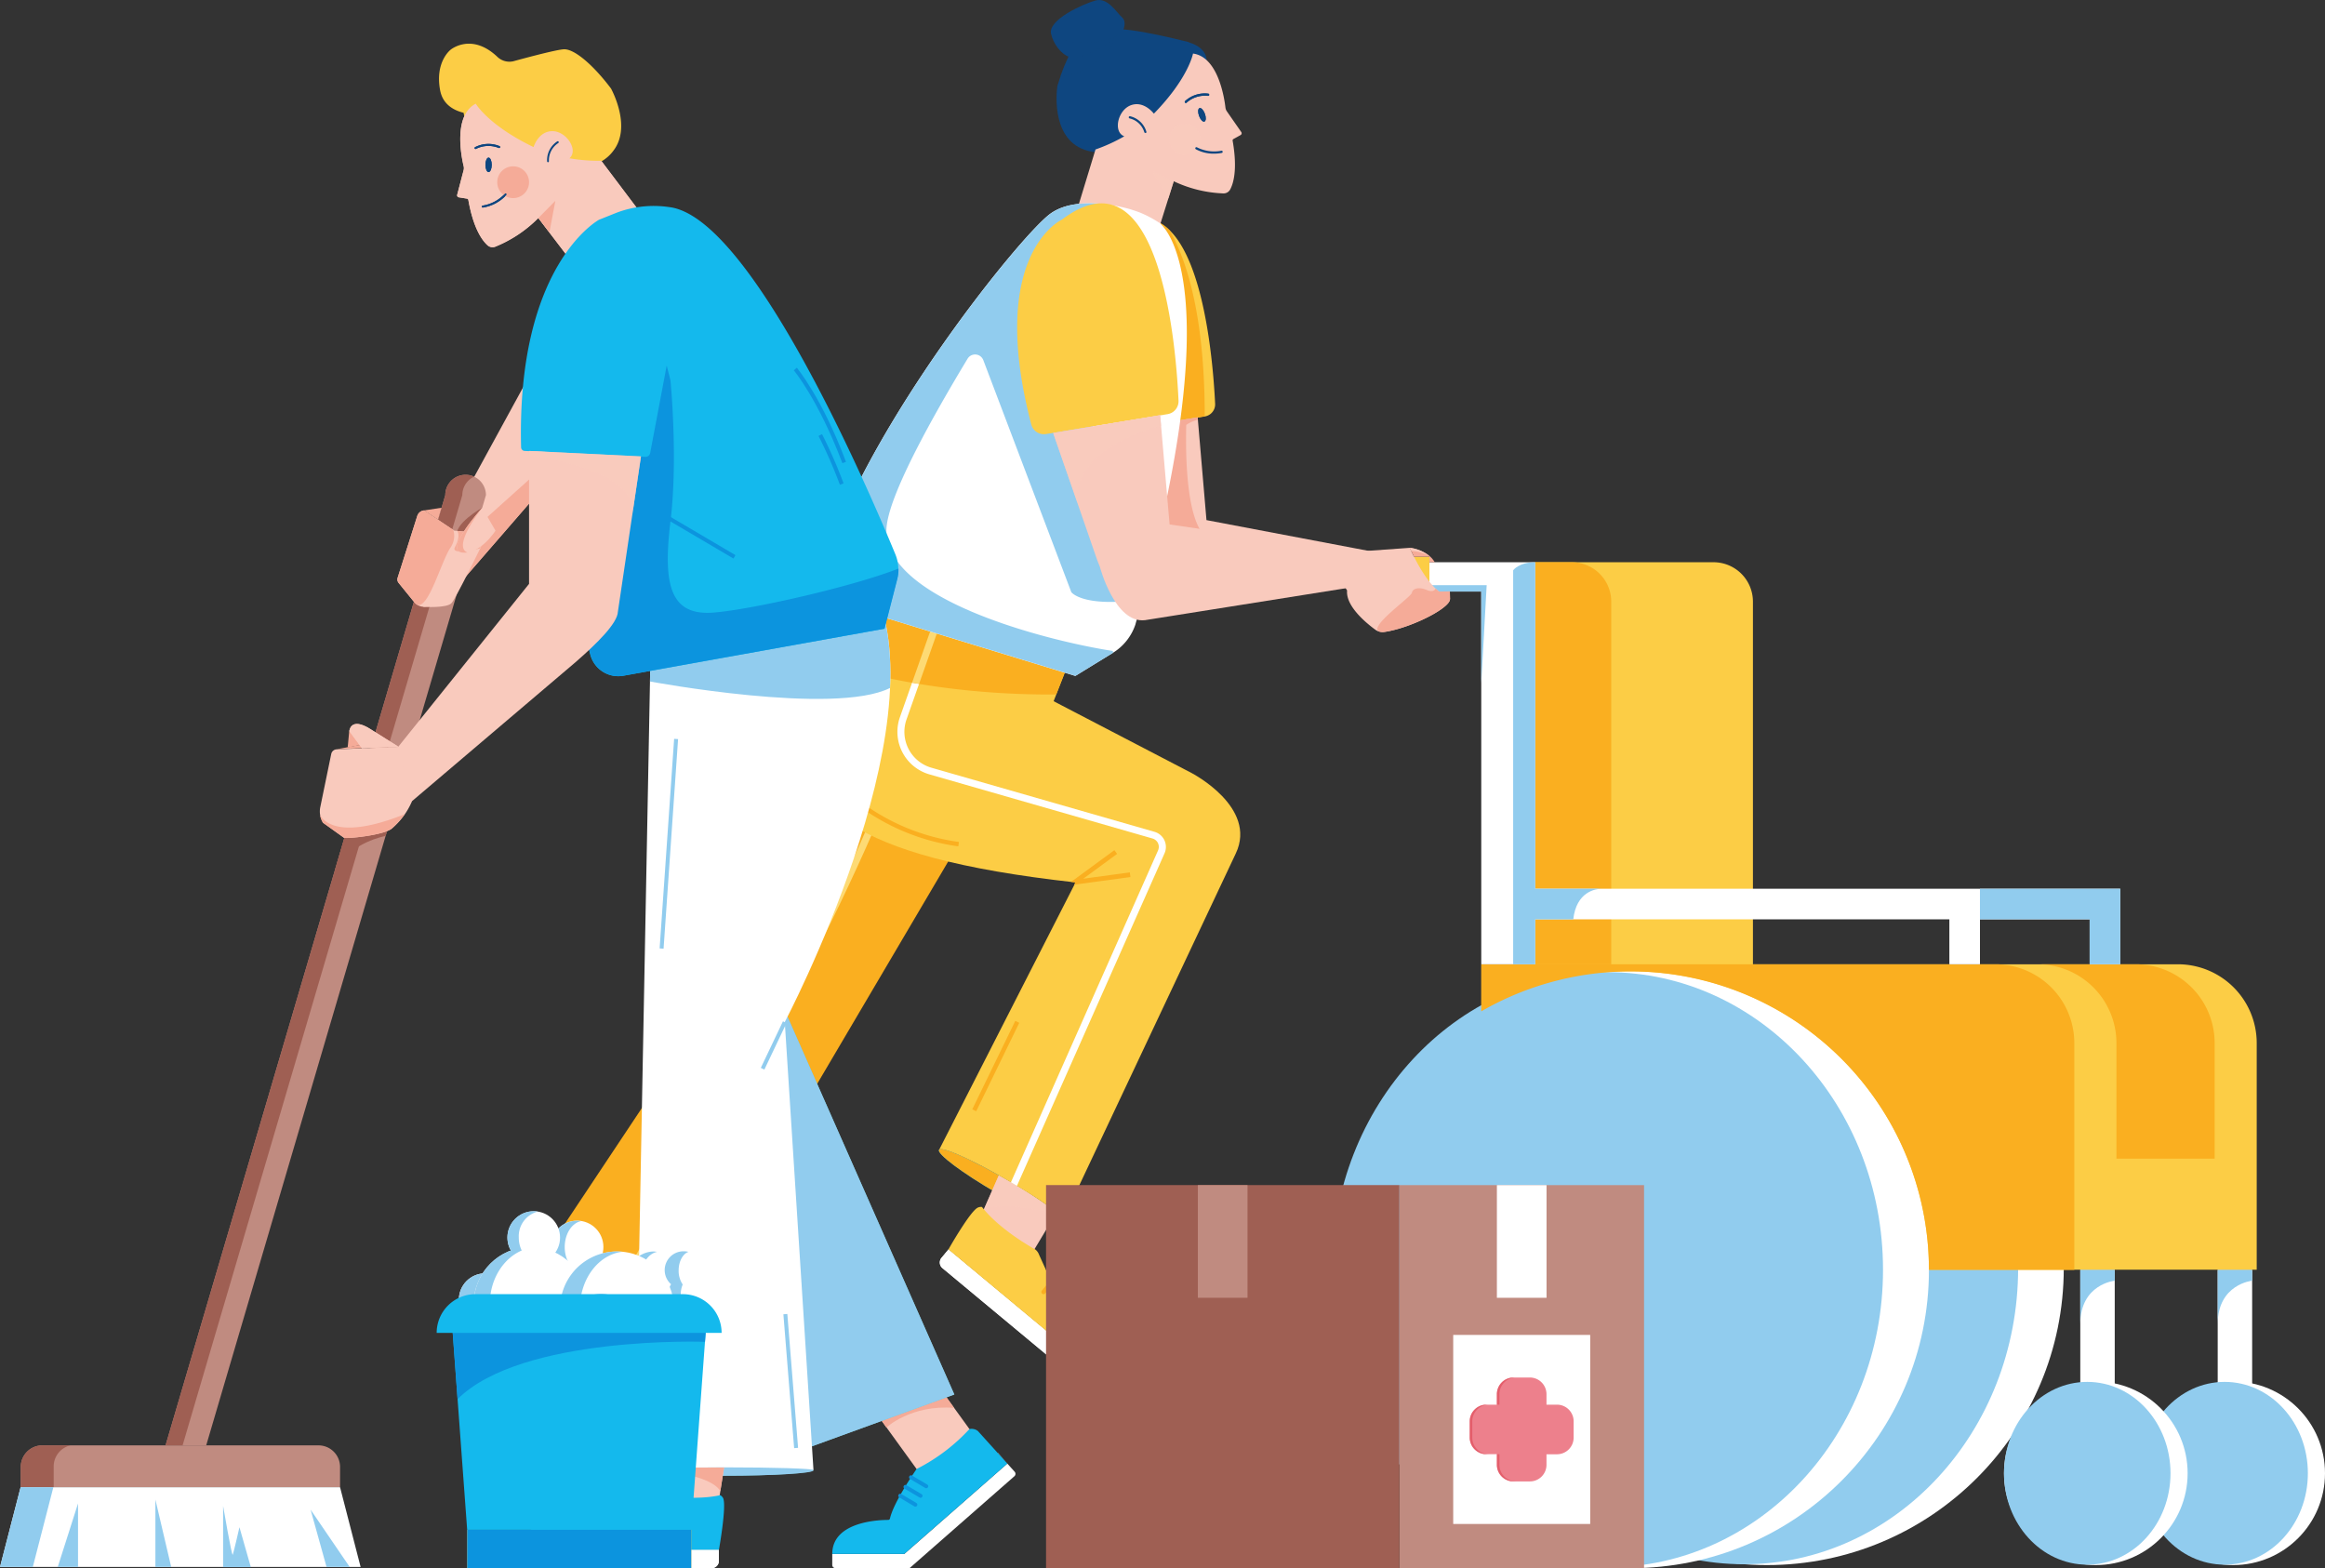 <svg xmlns="http://www.w3.org/2000/svg" viewBox="0 0 494.05 333.22">
  <rect x="0" y="0" width="494.05" height="333.22" fill="#333333" stroke="none"/>
  <defs>
    <style>
      .cls-1 {
        isolation: isolate;
      }

      .cls-15, .cls-2 {
        fill: #f9cabd;
      }

      .cls-3 {
        fill: #f5ab98;
      }

      .cls-4 {
        fill: #c08b80;
      }

      .cls-5 {
        fill: #fff;
      }

      .cls-6 {
        fill: #9f5f53;
      }

      .cls-7 {
        fill: #91ccee;
      }

      .cls-10, .cls-8 {
        fill: #fccd45;
      }

      .cls-9 {
        fill: #faaf20;
      }

      .cls-10, .cls-12, .cls-15, .cls-18 {
        mix-blend-mode: multiply;
      }

      .cls-10, .cls-12 {
        opacity: 0.5;
      }

      .cls-11, .cls-12 {
        fill: #0e4680;
      }

      .cls-13 {
        fill: #14b9ed;
      }

      .cls-14 {
        fill: none;
      }

      .cls-15, .cls-18 {
        opacity: 0.75;
      }

      .cls-16 {
        fill: #fdda74;
      }

      .cls-17 {
        fill: #ed808c;
      }

      .cls-19 {
        fill: #e15360;
      }

      .cls-20 {
        fill: #0c94de;
      }

      .cls-21 {
        fill: #74c5c9;
      }
    </style>
  </defs>
  <g class="cls-1">
    <g id="Calque_2" data-name="Calque 2">
      <g>
        <polygon class="cls-2" points="94.74 107.89 97.75 106.84 123.17 60.31 140.25 74.92 97.75 123.92 94.74 107.89"/>
        <path class="cls-3" d="M96.62,117.94l1.13,6,28.83-33.24c.62-1.52,1-2.4,1-2.4l-30.3,27.2S97,116.45,96.62,117.94Z"/>
        <g>
          <path class="cls-4" d="M43.82,307.13H35.18L94.62,105.21a4.31,4.31,0,0,1,4.32-4.32h0a4.32,4.32,0,0,1,4.32,4.32Z"/>
          <path class="cls-4" d="M67.67,307.13H9a4.59,4.59,0,0,0-4.59,4.59V316H72.26v-4.3A4.58,4.58,0,0,0,67.67,307.13Z"/>
          <polygon class="cls-5" points="72.26 316.02 65.27 316.02 11.37 316.02 4.38 316.02 0 332.97 6.99 332.97 24.44 332.97 31.43 332.97 45.2 332.97 52.19 332.97 69.64 332.97 76.63 332.97 72.26 316.02"/>
          <path class="cls-6" d="M15,307.13H9a4.59,4.59,0,0,0-4.59,4.59V316h7v-4.41A4.58,4.58,0,0,1,15,307.13Z"/>
          <polygon class="cls-7" points="4.38 316.02 0 332.97 6.97 332.97 11.34 316.02 4.38 316.02"/>
          <path class="cls-6" d="M100.75,101.29a4.24,4.24,0,0,0-1.81-.4,4.31,4.31,0,0,0-4.32,4.32L35.18,307.13H38.8L98.24,105.21A4.31,4.31,0,0,1,100.75,101.29Z"/>
          <path class="cls-7" d="M47.41,320v13H53.3l-2.42-8.48s-1.22,5.35-1.42,5.84S47.41,320,47.41,320Z"/>
          <polygon class="cls-7" points="74.31 332.97 66 320.79 69.39 332.97 69.64 332.97 74.31 332.97"/>
          <polygon class="cls-7" points="36.38 332.97 33.02 318.65 33.02 332.97 36.38 332.97"/>
          <polygon class="cls-7" points="16.58 332.97 16.58 319.47 12.27 332.97 16.58 332.97"/>
          <path class="cls-6" d="M102.47,107.89s-6.32,3.51-5.34,6.3l2.67-.3Z"/>
          <path class="cls-6" d="M81.94,173.77l-7.19-1.08L71.2,184.77c3.38-5.84,10.74-7.14,10.74-7.14l.77-2.63Z"/>
        </g>
        <g>
          <circle class="cls-5" cx="375.45" cy="269.48" r="63.09"/>
          <ellipse class="cls-7" cx="370.6" cy="269.48" rx="58.24" ry="62.91"/>
          <rect class="cls-5" x="471.25" y="269.81" width="7.32" height="44.79"/>
          <circle class="cls-5" cx="474.54" cy="313.06" r="19.51"/>
          <ellipse class="cls-7" cx="472.72" cy="313.06" rx="17.69" ry="19.42"/>
          <path class="cls-7" d="M471.25,269.81v11.54c0-8.49,7.32-9.21,7.32-9.21v-2.33Z"/>
          <rect class="cls-5" x="442.05" y="269.81" width="7.32" height="44.79"/>
          <circle class="cls-5" cx="445.35" cy="313.06" r="19.51"/>
          <ellipse class="cls-7" cx="443.53" cy="313.06" rx="17.69" ry="19.42"/>
          <path class="cls-7" d="M442.05,269.81v11.54c0-8.49,7.32-9.21,7.32-9.21v-2.33Z"/>
          <path class="cls-8" d="M364.11,119.47H326.22v91.6h46.27V127.84A8.38,8.38,0,0,0,364.11,119.47Z"/>
          <path class="cls-9" d="M334,119.47h-7.81v91.6h16.19V127.84A8.38,8.38,0,0,0,334,119.47Z"/>
          <path class="cls-8" d="M462.79,204.9h-148v64.91H479.54V221.65A16.75,16.75,0,0,0,462.79,204.9Z"/>
          <circle class="cls-5" cx="346.47" cy="269.81" r="63.42"/>
          <ellipse class="cls-7" cx="341.59" cy="269.81" rx="58.54" ry="63.23"/>
          <path class="cls-9" d="M449.73,221.65v24.56H470.6V221.65a16.75,16.75,0,0,0-16.76-16.75H433A16.75,16.75,0,0,1,449.73,221.65Z"/>
          <path class="cls-9" d="M424,204.9H314.76v10a63.44,63.44,0,0,1,95.13,54.94h30.89V221.65A16.75,16.75,0,0,0,424,204.9Z"/>
          <polygon class="cls-5" points="420.73 188.85 326.22 188.85 326.22 119.47 314.76 119.47 314.76 119.47 303.74 119.47 303.74 125.7 314.76 125.7 314.76 204.9 326.22 204.9 326.22 195.35 414.23 195.35 414.23 204.9 420.73 204.9 420.73 195.35 444.04 195.35 444.04 204.9 450.54 204.9 450.54 195.35 450.54 191.28 450.54 188.85 420.73 188.85"/>
          <polygon class="cls-7" points="420.73 188.85 420.73 191.28 420.73 195.35 444.04 195.35 444.04 204.9 450.54 204.9 450.54 195.35 450.54 191.28 450.54 188.85 420.73 188.85"/>
          <path class="cls-7" d="M326.22,188.85V119.47c-3.47,0-4.68,1.71-4.68,1.71V204.9h4.68v-9.55h8.09c.66-5.91,4.77-6.46,5.91-6.5Z"/>
          <polygon class="cls-7" points="314.76 125.7 314.76 145.14 315.91 124.34 303.74 124.34 303.74 125.7 314.76 125.7"/>
          <path class="cls-8" d="M291.41,126.87h12.33v-8.58H291.41a4.29,4.29,0,0,0-4.29,4.29h0A4.29,4.29,0,0,0,291.41,126.87Z"/>
          <path class="cls-10" d="M291.41,126.87h12.33v-2.53H291.41c-2.37,0-4.29-.78-4.29-1.76A4.29,4.29,0,0,0,291.41,126.87Z"/>
        </g>
        <g>
          <path class="cls-8" d="M234.89,49.63s-15,6.85-6.12,40.95a2.62,2.62,0,0,0,3,1.91l24.26-4a2.61,2.61,0,0,0,2.18-2.69C257.7,75.43,254.6,34.73,234.89,49.63Z"/>
          <path class="cls-9" d="M242.5,46.4l-9.37,21.35c.16,1.1,4.5,15.09,7.07,23.33L256,88.45C256,66.67,252,55,248.58,49A8.07,8.07,0,0,0,242.5,46.4Z"/>
          <path class="cls-2" d="M251.48,129.63c-6.06.71-9-10.71-9-10.71-.34-.82-.66-1.66-1-2.5l-8.35-24.16,21.37-3.57,1.87,21.83,37.31,7.08-.49,5.4Z"/>
          <path class="cls-3" d="M258.17,115c-6-.7-6.29-17-6.1-24.71a8,8,0,0,1,2.48-1.11l-.05-.51-2.39.39-17.76,3a9.57,9.57,0,0,0-.49,2.32l7.62,22c.24.69.51,1.36.78,2C251.54,117.29,263.11,115.61,258.17,115Z"/>
          <path class="cls-11" d="M252.61,9c4.11,1.2,3.8,4,3.8,4L249.7,23.66S241.31,33.89,232,32.23c-8.72-1.54-7.52-12.47-7.32-13.94,1.76-5.86,4.38-10.67,6.57-11.47,4.56-1.67,12.13-.16,21.37,2.13Z"/>
          <path class="cls-12" d="M231.21,6.82c-1.93.7-4.18,4.5-5.89,9.38,0,0,7,.27,12.47-8.82l-6-.75C231.61,6.69,231.4,6.75,231.21,6.82Z"/>
          <path class="cls-11" d="M238.69,6.33s.8-1.73-.29-2.67-3-4.28-5.6-3.56-10.29,4.14-9.43,7.17,3.11,5.06,4.95,5S236.43,9.28,238.69,6.33Z"/>
          <path class="cls-12" d="M237.79,7.38a17,17,0,0,1-14.32.27c.93,2.85,3.08,4.74,4.85,4.63S235.08,9.94,237.79,7.38Z"/>
          <path class="cls-13" d="M133.94,297.75c-.42.87-7.47-1.42-15.58-5.38s-14.44-7.83-14-8.69,7.42,1.61,15.54,5.57S134.36,296.89,133.94,297.75Z"/>
          <path class="cls-9" d="M133.94,297.75c-.42.87-7.47-1.42-15.58-5.38s-14.44-7.83-14-8.69,7.42,1.61,15.54,5.57S134.36,296.89,133.94,297.75Z"/>
          <path class="cls-13" d="M225.82,259.3c-.48.83-6.87-1.67-14.1-5.85s-12.67-8.28-12.19-9.11,6.7,1.94,13.93,6.11S226.3,258.47,225.82,259.3Z"/>
          <path class="cls-9" d="M225.82,259.3c-.48.83-6.87-1.67-14.1-5.85s-12.67-8.28-12.19-9.11,6.7,1.94,13.93,6.11S226.3,258.47,225.82,259.3Z"/>
          <g>
            <path class="cls-2" d="M213.46,250.45l-1.22-.69L207,261.62l12.46,4.43,5.05-8.41A92.1,92.1,0,0,0,213.46,250.45Z"/>
            <path class="cls-5" d="M197.08,278.23h38.14a1.55,1.55,0,0,1,1.55,1.55v2.34a0,0,0,0,1,0,0H195.53a0,0,0,0,1,0,0v-2.34A1.55,1.55,0,0,1,197.08,278.23Z" transform="translate(203.2 633.79) rotate(-140.25)"/>
            <path class="cls-14" d="M220.78,266.55a2.41,2.41,0,0,0-.68-1l-10.5-8.72a1.71,1.71,0,0,0-1.78-.28c-1.6.63-6.28,8.9-6.28,8.9l31.7,26.37c5.75-6.91-6.93-17.75-9.71-20a2.75,2.75,0,0,1-.81-1Z"/>
            <path class="cls-5" d="M197.08,278.23h38.14a1.55,1.55,0,0,1,1.55,1.55v2.34a0,0,0,0,1,0,0H195.53a0,0,0,0,1,0,0v-2.34A1.55,1.55,0,0,1,197.08,278.23Z" transform="translate(203.2 633.79) rotate(-140.25)"/>
            <path class="cls-8" d="M208.66,256.47c3.89,5,11.29,9,11.29,9l.15.12a2.41,2.41,0,0,1,.68,1l1.94,4.27a2.75,2.75,0,0,0,.81,1c2.78,2.25,15.46,13.09,9.71,20l-31.7-26.37s4.68-8.27,6.28-8.9A1.63,1.63,0,0,1,208.66,256.47Z"/>
            <path class="cls-9" d="M221.76,275a.41.41,0,0,1-.3-.11.46.46,0,0,1-.06-.66l1.93-2.32a.47.47,0,0,1,.72.6l-1.93,2.32A.48.48,0,0,1,221.76,275Z"/>
            <path class="cls-9" d="M224,276.87a.43.43,0,0,1-.3-.11.46.46,0,0,1-.06-.66l1.93-2.32a.47.47,0,1,1,.72.6l-1.93,2.32A.48.48,0,0,1,224,276.87Z"/>
            <path class="cls-9" d="M226.08,279a.5.5,0,0,1-.3-.11.46.46,0,0,1-.06-.66l1.93-2.32a.47.47,0,0,1,.72.6l-1.92,2.32A.5.5,0,0,1,226.08,279Z"/>
            <path class="cls-15" d="M213.46,250.45l-1.22-.69-3.13,7.14h0c6.35-1.75,15.14,1.23,15.14,1.23l.29-.48A92.2,92.2,0,0,0,213.46,250.45Z"/>
          </g>
          <path class="cls-9" d="M217,156.74l-42.68-20.23c-16,26.86-20,72-20,72l-50,75.14c.42-.86,7.42,1.61,15.54,5.57s14.48,7.64,14.06,8.5Z"/>
          <path class="cls-16" d="M191.38,162.85,190,162.3c-.12.28-11.29,28.45-24.43,51.3-12.32,21.43-22.29,38.84-29.64,51.73-4.59,8.06-8.14,14.35-10.56,18.68-1.81,3.24-2.86,5.12-3.45,6.25l1.33.68c2.1-4,11.17-20.2,43.61-76.61C180.06,191.39,191.27,163.13,191.38,162.85Z"/>
          <path class="cls-8" d="M262.61,181.33c4.62-9.81-9.3-17-9.38-17.06L223.89,149l4.61-11.76L192,125.66,180,128.77S167,140.11,169,155.44s9.76,26.56,59.55,32.07l-29,56.83c.48-.82,6.7,1.94,13.93,6.11s12.84,8,12.36,8.85Z"/>
          <path class="cls-5" d="M214.81,251.24l1.28.76,31.36-70.66a3.34,3.34,0,0,0-2.14-4.59l-47.4-13.62a7.93,7.93,0,0,1-5.28-10.25l7-19.85-1.4-.49-7,19.85a9.4,9.4,0,0,0,6.27,12.16l47.39,13.62a1.86,1.86,0,0,1,1.18,1,1.89,1.89,0,0,1,0,1.56Z"/>
          <path class="cls-9" d="M192,125.66,180,128.77A38.78,38.78,0,0,0,172,139.38s20.64,8.44,52.44,8.19h0l4-10.29Z"/>
          <path class="cls-16" d="M195.3,145.32,199.64,133l-1.4-.49-4.42,12.54Z"/>
          <path class="cls-9" d="M240.21,186.37l-.13-1-9.89,1.35,7.19-5.27-.58-.8-9.19,6.74.89.1-.24.49Z"/>
          <path class="cls-2" d="M253.51,11.38s-.94,5.21-8.32,12.77c0,0-2.08-2.81-4.88-1.79s-3.84,5.7-1.4,6.6a35.85,35.85,0,0,1-6.12,2.8L227.47,49.2h.07c1.16.14,17.91,2,18.88-1.15h0l3-9.53A27,27,0,0,0,260,41.1a1.58,1.58,0,0,0,1.39-.81C262.1,39,263,36,261.93,29.9a.33.33,0,0,1,.16-.35l1.53-.85a.44.44,0,0,0,.15-.63l-3.06-4.4a1.83,1.83,0,0,1-.31-.81C260.17,20.81,258.84,12.08,253.51,11.38Z"/>
          <polygon class="cls-15" points="244.82 36.34 249.4 38.51 248.27 42.15 244.82 36.34"/>
          <path class="cls-11" d="M252,21.89a.25.25,0,0,1-.18-.08.23.23,0,0,1,0-.33,6.21,6.21,0,0,1,4.94-1.58.24.24,0,0,1,.19.28.23.23,0,0,1-.27.19,5.83,5.83,0,0,0-4.55,1.46A.22.22,0,0,1,252,21.89Z"/>
          <ellipse class="cls-11" cx="255.42" cy="24.42" rx="0.66" ry="1.52" transform="translate(7.1 89.03) rotate(-20.05)"/>
          <path class="cls-11" d="M243.37,28.24a.22.22,0,0,1-.22-.18,4.28,4.28,0,0,0-3.12-2.9.24.24,0,0,1-.17-.29.24.24,0,0,1,.28-.17A4.73,4.73,0,0,1,243.6,28a.23.23,0,0,1-.17.28Z"/>
          <circle class="cls-15" cx="251.81" cy="29.63" r="3.35"/>
          <path class="cls-11" d="M257.94,32.65a7.82,7.82,0,0,1-3.83-.94.24.24,0,0,1-.09-.32.24.24,0,0,1,.32-.09,8.07,8.07,0,0,0,5.19.73.23.23,0,0,1,.28.18.24.24,0,0,1-.17.28A8.62,8.62,0,0,1,257.94,32.65Z"/>
          <path class="cls-11" d="M252,21.89a.25.25,0,0,1-.18-.08.23.23,0,0,1,0-.33,6.21,6.21,0,0,1,4.94-1.58.24.24,0,0,1,.19.28.23.23,0,0,1-.27.19,5.83,5.83,0,0,0-4.55,1.46A.22.22,0,0,1,252,21.89Z"/>
          <ellipse class="cls-11" cx="255.42" cy="24.42" rx="0.66" ry="1.52" transform="translate(7.1 89.03) rotate(-20.05)"/>
          <path class="cls-5" d="M223.13,45.45c5.94-4.39,17-1,17-1,1.12.34,1.93.65,2.17.74a25.3,25.3,0,0,1,4.09,2.18c.92.7,15.21,13-4.78,84.09-.12.43-.24.85-.35,1.26a11.26,11.26,0,0,1-4.77,6l-8,4.91-31.25-9.56h0L180,128.77l-2.23-12.55a8.51,8.51,0,0,1,.54-4.78C190.29,83,217.34,49.73,223.13,45.45Z"/>
          <path class="cls-7" d="M238,106.45s-10.52-28.73-15.8-43.58c7.24-10.58,13.08-18.29,13.08-18.29s.05-.46.1-1.11c-3.73-.49-8.83-.54-12.23,2-5.78,4.28-32.8,37.48-44.82,65.92a8.58,8.58,0,0,0-.57,4.85L180,128.77l17.28,5.29h0l31.25,9.56,8-4.91-.08-.39c-13.14-2-50.18-11.06-48-26.84,1-7.35,9.76-23,17.15-35.25a1.87,1.87,0,0,1,3.35.3l18.7,49.3s2.43,3.37,15.18,1.52q2-7.5,3.56-14.11A75.2,75.2,0,0,0,238,106.45Z"/>
          <path class="cls-9" d="M203.64,179.84a46.07,46.07,0,0,1-23.59-10.54l.66-.68a44.94,44.94,0,0,0,23.06,10.29Z"/>
          <path class="cls-8" d="M225.66,46.66s-16,7.28-6.51,43.57a2.78,2.78,0,0,0,3.15,2L248.11,88a2.77,2.77,0,0,0,2.32-2.86C249.94,74.11,246.64,30.8,225.66,46.66Z"/>
          <g>
            <path class="cls-2" d="M245.81,131l-.22.07Z"/>
            <path class="cls-2" d="M243.31,131.78c-6.44.76-9.61-11.39-9.61-11.39-.37-.88-.71-1.76-1-2.67L223.79,92l22.74-3.79,2,23.23,39.71,5.8-.53,7.48Z"/>
          </g>
          <path class="cls-15" d="M246.73,90.45l-.2-2.23L223.79,92,229,106.94h0C227.8,94.91,246.73,90.45,246.73,90.45Z"/>
          <g>
            <path class="cls-2" d="M119.88,289.25l-.09,0-8.39,11.72,11.71,8.48,9.5-13.13A103.32,103.32,0,0,0,119.88,289.25Z"/>
            <path class="cls-15" d="M119.88,289.25l-.09,0-2.55,3.55c9.41-.76,14.81,4.3,14.81,4.3l.56-.78A103.32,103.32,0,0,0,119.88,289.25Z"/>
            <g>
              <polygon class="cls-5" points="105.69 304.92 107.74 302.59 107.77 302.62 105.69 304.92"/>
              <path class="cls-5" d="M105.69,304.92l22.5,19.73H143.9v2.4a.7.7,0,0,1-.7.7H127l-22.85-20a.71.71,0,0,1-.06-1Z"/>
            </g>
            <path class="cls-8" d="M112.13,297.81a2.28,2.28,0,0,1,1.83-.42h0a40.59,40.59,0,0,0,11.53,8.73c.85,1.21,5.08,7.47,5.81,10.78a.4.4,0,0,0,.4.32c2,0,12.2.34,12.2,7.43H128.19l-22.5-19.73Z"/>
            <path class="cls-9" d="M123.38,310.29a.48.48,0,0,1-.41-.23.46.46,0,0,1,.17-.64l3.29-1.95a.47.47,0,0,1,.65.17.46.46,0,0,1-.17.64l-3.29,2A.53.53,0,0,1,123.38,310.29Z"/>
            <path class="cls-9" d="M124.63,312.25a.48.48,0,0,1-.41-.23.46.46,0,0,1,.17-.64l3.29-1.95a.47.47,0,0,1,.65.17.46.46,0,0,1-.17.64l-3.29,1.95A.53.53,0,0,1,124.63,312.25Z"/>
            <path class="cls-9" d="M126,314.65a.45.45,0,0,1-.4-.23.47.47,0,0,1,.16-.65l3.3-1.94a.46.46,0,0,1,.64.16.47.47,0,0,1-.16.65l-3.3,1.94A.42.42,0,0,1,126,314.65Z"/>
          </g>
          <rect class="cls-9" x="201.14" y="226.06" width="20.9" height="0.94" transform="translate(-84.67 317.71) rotate(-64.06)"/>
          <path class="cls-2" d="M282.93,120.24l3.91-2.92,12.74-.91s3.74,8.83,7.74,10.12c3.78,1.21-6.78,6.85-13.16,7.76a2.61,2.61,0,0,1-1.91-.48c-1.89-1.38-6.32-5-6-8.34"/>
          <path class="cls-3" d="M303.74,118.29v1.18h1.14c-1.58-2.72-5.3-3.06-5.3-3.06s.33.77.89,1.88Z"/>
          <path class="cls-2" d="M299.58,116.41s.1.24.29.65c1.17.09,3.42.43,4.55,1.74A7.89,7.89,0,0,0,299.58,116.41Z"/>
          <path class="cls-3" d="M307.32,126.53a6.16,6.16,0,0,1-2.26-1.48h0s-.32,1-1.9.31-3-.33-3.13.58-9,7-7.08,8.22a2.6,2.6,0,0,0,1.21.12C300.54,133.38,311.1,127.74,307.32,126.53Z"/>
          <path class="cls-3" d="M305.34,125.7l0,0,2.81,1.56-.06-1.6Z"/>
        </g>
        <rect class="cls-4" x="297.35" y="251.83" width="52" height="81.4"/>
        <rect class="cls-6" x="222.29" y="251.83" width="75.07" height="81.4" transform="translate(519.64 585.05) rotate(180)"/>
        <rect class="cls-4" x="254.54" y="251.83" width="10.55" height="23.94"/>
        <rect class="cls-5" x="318.08" y="251.83" width="10.55" height="23.94"/>
        <rect class="cls-5" x="308.8" y="283.66" width="29.11" height="40.17"/>
        <g>
          <path class="cls-17" d="M315.86,298.48h2.22v-2.23a3.55,3.55,0,0,1,3.55-3.54h3.45a3.54,3.54,0,0,1,3.54,3.54v2.23h2.23a3.54,3.54,0,0,1,3.54,3.55v3.45a3.54,3.54,0,0,1-3.54,3.54h-2.23v2.23a3.53,3.53,0,0,1-3.54,3.54h-3.45a3.54,3.54,0,0,1-3.55-3.54V309h-2.22a3.55,3.55,0,0,1-3.55-3.54V302A3.55,3.55,0,0,1,315.86,298.48Z"/>
          <g class="cls-18">
            <path class="cls-19" d="M318.62,296.25v2.23h-.54v-2.23a3.55,3.55,0,0,1,3.55-3.54h.54A3.55,3.55,0,0,0,318.62,296.25Z"/>
            <path class="cls-19" d="M318.62,311.25a3.54,3.54,0,0,0,3.55,3.54h-.54a3.54,3.54,0,0,1-3.55-3.54V309h.54Z"/>
            <path class="cls-19" d="M315.86,298.48h.53a3.55,3.55,0,0,0-3.54,3.55v3.45a3.55,3.55,0,0,0,3.54,3.54h-.53a3.55,3.55,0,0,1-3.55-3.54V302A3.55,3.55,0,0,1,315.86,298.48Z"/>
          </g>
        </g>
        <g>
          <g>
            <path class="cls-2" d="M121,55l-6.61-8.68a27.22,27.22,0,0,1-9.17,6.11,1.59,1.59,0,0,1-1.6-.29c-1.11-1-3-3.46-4.1-9.65a.32.32,0,0,0-.28-.28l-1.74-.28a.43.43,0,0,1-.35-.54l1.37-5.23a1.71,1.71,0,0,0,0-.87c-.48-2-2.24-10.75,2.57-13.26,0,0,2.69,4.61,12.29,9.22,0,0,1-3.38,4-3.38S123,31.94,121,33.63a35.75,35.75,0,0,0,6.76.53l11.07,14.68L122.57,57Z"/>
            <path class="cls-2" d="M200.51,296.07c-3.24,1.22-8,3.3-13.16,5.83l9.74,13.46,11.4-8.26Z"/>
            <path class="cls-3" d="M202.75,299.17l-2.24-3.1c-3.24,1.22-8,3.3-13.16,5.83l1,1.44S193.59,298.43,202.75,299.17Z"/>
            <g>
              <polygon class="cls-5" points="214.05 310.99 212.06 308.72 212.02 308.75 214.05 310.99"/>
              <path class="cls-5" d="M214.05,311l-21.9,19.21h-15.3v2.33a.68.68,0,0,0,.68.68h15.75l22.25-19.51a.68.68,0,0,0,.06-1Z"/>
            </g>
            <path class="cls-13" d="M207.79,304.07a2.22,2.22,0,0,0-1.79-.41h0a39.42,39.42,0,0,1-11.23,8.49c-.82,1.19-4.94,7.28-5.65,10.5a.4.4,0,0,1-.39.32c-1.94,0-11.88.33-11.88,7.23h15.3L214.05,311Z"/>
            <path class="cls-20" d="M196.82,316.23a.41.41,0,0,1-.21-.05l-3.21-1.9a.42.42,0,1,1,.43-.72l3.21,1.9a.41.41,0,0,1,.14.57A.4.4,0,0,1,196.82,316.23Z"/>
            <path class="cls-20" d="M195.62,318.27a.39.39,0,0,1-.21-.06l-3.21-1.89a.42.42,0,0,1-.15-.58.41.41,0,0,1,.57-.14l3.21,1.89a.42.42,0,0,1-.21.78Z"/>
            <path class="cls-20" d="M194.51,320.15a.42.42,0,0,1-.21-.06l-3.21-1.9a.41.41,0,0,1-.15-.57.42.42,0,0,1,.58-.15l3.2,1.9a.41.41,0,0,1,.15.57A.43.43,0,0,1,194.51,320.15Z"/>
            <polyline class="cls-21" points="141.1 225.01 170.8 307.96 202.79 296.32 163.24 206.75"/>
            <polyline class="cls-7" points="141.1 225.01 170.8 307.96 202.79 296.32 163.24 206.75"/>
            <path class="cls-21" d="M172.84,312.39c0,.63-8.5,1.19-19,1.19s-18.92-.46-18.92-1.1,8.44-1.24,18.92-1.24S172.84,311.76,172.84,312.39Z"/>
            <path class="cls-7" d="M172.84,312.44c0,.63-8.5,1.14-19,1.14s-18.92-.42-18.92-1.05,8.44-1.24,18.92-1.24S172.84,311.8,172.84,312.44Z"/>
            <g>
              <path class="cls-21" d="M134.94,312.44v.07h.17C135,312.49,135,312.46,134.94,312.44Z"/>
              <path class="cls-5" d="M185.81,125.13,138.21,140l-3.27,172.43c0-.32,8.46-.63,18.92-.63s19,.26,19,.58h0l-6.1-95.2S199.64,154.84,185.81,125.13Z"/>
              <path class="cls-7" d="M138.21,140l-.09,4.81h0s39.14,7.32,51,1.38c.35-7.82-.54-15.11-3.32-21.07Z"/>
            </g>
            <path class="cls-8" d="M129.85,18.83c-3.61-4.81-7.64-8.36-9.93-8.36-1.65,0-10.85,2.55-10.85,2.55a3.7,3.7,0,0,1-3.37-.93c-5.52-5.24-9.94-1.53-9.94-1.53s-3.37,2.54-2.24,8.6c.56,3,2.81,4.26,5,4.81a2.37,2.37,0,0,0,.19.74l9.76,7.65s11.14,6.63,19.21,2a8.27,8.27,0,0,0,2.76-2.47C134,27.08,130.43,19.93,129.85,18.83Z"/>
            <path class="cls-2" d="M121,55l-6.61-8.68a27.22,27.22,0,0,1-9.17,6.11,1.59,1.59,0,0,1-1.6-.29c-1.11-1-3-3.46-4.1-9.65a.32.32,0,0,0-.28-.28l-1.74-.28a.43.43,0,0,1-.35-.54l1.37-5.23a1.71,1.71,0,0,0,0-.87c-.48-2-2.24-10.75,2.57-13.26,0,0,2.69,4.61,12.29,9.22,0,0,1-3.38,4-3.38S123,31.94,121,33.63a35.75,35.75,0,0,0,6.76.53l11.07,14.68L122.57,57Z"/>
            <polygon class="cls-3" points="118.01 42.67 114.42 46.31 116.75 49.37 118.01 42.67"/>
            <path class="cls-11" d="M102.59,44.11a.21.21,0,0,1-.21-.19.21.21,0,0,1,.18-.23,8.22,8.22,0,0,0,4.69-2.49.21.21,0,1,1,.31.27,8.51,8.51,0,0,1-5,2.64Z"/>
            <path class="cls-11" d="M101.05,31.66a.21.21,0,0,1-.18-.11.2.2,0,0,1,.08-.28,6.17,6.17,0,0,1,5.2-.22.21.21,0,0,1,.12.27.22.22,0,0,1-.28.12,5.89,5.89,0,0,0-4.83.19A.23.23,0,0,1,101.05,31.66Z"/>
            <ellipse class="cls-11" cx="103.82" cy="35.03" rx="0.67" ry="1.54"/>
            <path class="cls-11" d="M116.47,34.48a.21.21,0,0,1-.21-.19,4.74,4.74,0,0,1,2.14-4.24.22.22,0,0,1,.3.05.22.22,0,0,1-.06.29,4.4,4.4,0,0,0-2,3.86.2.2,0,0,1-.19.22Z"/>
            <circle class="cls-3" cx="109.04" cy="38.72" r="3.38"/>
            <path class="cls-11" d="M102.59,44.11a.21.21,0,0,1-.21-.19.21.21,0,0,1,.18-.23,8.22,8.22,0,0,0,4.69-2.49.21.21,0,1,1,.31.27,8.51,8.51,0,0,1-5,2.64Z"/>
            <path class="cls-11" d="M101.05,31.66a.21.21,0,0,1-.18-.11.2.2,0,0,1,.08-.28,6.17,6.17,0,0,1,5.2-.22.21.21,0,0,1,.12.27.22.22,0,0,1-.28.12,5.89,5.89,0,0,0-4.83.19A.23.23,0,0,1,101.05,31.66Z"/>
            <ellipse class="cls-11" cx="103.82" cy="35.03" rx="0.67" ry="1.54"/>
            <path class="cls-13" d="M190.29,117.86C184.89,104.74,159.77,46,142.16,44A22.31,22.31,0,0,0,131,45.21h0l-3.7,1.48s-17.55,9.42-16.57,48.36a.79.79,0,0,0,.74.77l6.18.31A323.19,323.19,0,0,0,125.4,139a6.14,6.14,0,0,0,7,4.6l55.51-10,2.69-10.46A8.32,8.32,0,0,0,190.29,117.86Z"/>
            <path class="cls-20" d="M190.66,123.11a8.06,8.06,0,0,0,.26-2.29c-10.17,4-32.59,9-39.85,9.38-8.6.41-10.24-5.95-8.6-19.38s0-30,0-30l-.8-3.14-3.51,18.58a1,1,0,0,1-1,.82l-8-.41c-3,6.54-6,13.35-8.65,19,1.26,7,2.87,14.78,4.94,23.32a6.12,6.12,0,0,0,7,4.6l55.52-10Z"/>
            <g>
              <path class="cls-2" d="M138.72,312.08l.17,5.78,13.28,4.66,1.7-10.71C145.66,311.88,139.38,311.75,138.72,312.08Z"/>
              <path class="cls-3" d="M138.72,312.08v.32c2.06,0,12.32,1,14.35,4.45l.79-5C145.66,311.88,139.38,311.75,138.72,312.08Z"/>
              <path class="cls-5" d="M111.19,329.3h41.57a0,0,0,0,1,0,0v2.37a1.55,1.55,0,0,1-1.55,1.55H112.74a1.55,1.55,0,0,1-1.55-1.55V329.3a0,0,0,0,1,0,0Z"/>
              <path class="cls-14" d="M137.17,317.71a2.32,2.32,0,0,1,1.15-.3h13.75a1.75,1.75,0,0,1,1.57.93c.83,1.52-.87,11-.87,11H111.19c0-9.06,16.82-9.3,20.42-9.24a2.91,2.91,0,0,0,1.3-.29Z"/>
              <path class="cls-5" d="M111.19,329.3h41.57a0,0,0,0,1,0,0v2.37a1.55,1.55,0,0,1-1.55,1.55H112.74a1.55,1.55,0,0,1-1.55-1.55V329.3a0,0,0,0,1,0,0Z"/>
              <path class="cls-13" d="M153.06,317.71c-6.26,1.4-14.55-.3-14.55-.3h-.19a2.32,2.32,0,0,0-1.15.3l-4.26,2.06a2.91,2.91,0,0,1-1.3.29c-3.6-.06-20.42.18-20.42,9.24h41.58s1.7-9.44.87-11A1.79,1.79,0,0,0,153.06,317.71Z"/>
              <path class="cls-20" d="M131.27,323.68a.42.42,0,0,1-.42-.42v-3a.42.42,0,1,1,.84,0v3A.42.42,0,0,1,131.27,323.68Z"/>
              <path class="cls-20" d="M128.3,323.68a.41.41,0,0,1-.41-.42v-3a.42.42,0,1,1,.83,0v3A.42.42,0,0,1,128.3,323.68Z"/>
              <path class="cls-20" d="M125.32,324a.42.42,0,0,1-.42-.42v-3a.42.42,0,1,1,.83,0v3A.41.41,0,0,1,125.32,324Z"/>
            </g>
            <rect class="cls-20" x="146.22" y="101.81" width="0.84" height="21.89" transform="translate(-24.93 181.92) rotate(-59.51)"/>
            <rect class="cls-7" x="158.92" y="221.72" width="10.95" height="0.84" transform="translate(-106.82 275.18) rotate(-64.56)"/>
            <rect class="cls-7" x="119.81" y="178.87" width="44.64" height="0.84" transform="translate(-46.55 308.7) rotate(-86.04)"/>
            <rect class="cls-7" x="167.59" y="279.21" width="0.84" height="28.54" transform="translate(-22.93 14.37) rotate(-4.59)"/>
            <path class="cls-20" d="M179,98.42C173.94,85,168.73,78.75,168.68,78.69l.64-.55c.05.07,5.35,6.38,10.45,20Z"/>
            <path class="cls-20" d="M178.47,103a99.73,99.73,0,0,0-4.54-10.37l.75-.38a102.23,102.23,0,0,1,4.57,10.45Z"/>
          </g>
          <path class="cls-2" d="M122.25,140.75c4.76-4.15,8.95-8.33,9.05-10.77l4.9-33-23.78-1.16v28.25L79.87,164.6,84.3,173Z"/>
          <path class="cls-15" d="M134.4,109.15,136.2,97l-23.78-1.16v1s22.85,2.69,22,12.27Z"/>
        </g>
        <g>
          <circle class="cls-5" cx="138.76" cy="271.53" r="5.59"/>
          <path class="cls-7" d="M136.16,271.53c0-2.8,1.5-5.11,3.46-5.52a4.91,4.91,0,0,0-.86-.08,5.6,5.6,0,0,0,0,11.19,6.11,6.11,0,0,0,.86-.07C137.66,276.63,136.16,274.32,136.16,271.53Z"/>
          <path class="cls-5" d="M148.78,272.15a4.11,4.11,0,0,0,.63-2.17,4.05,4.05,0,1,0-6.81,3,4,4,0,0,0-.63,2.16,4.05,4.05,0,1,0,6.81-3Z"/>
          <path class="cls-7" d="M144.65,275.1a5.66,5.66,0,0,1,.42-2.16,5.13,5.13,0,0,1-.86-3c0-1.91.89-3.51,2.08-3.93a3.59,3.59,0,0,0-.93-.12,4,4,0,0,0-2.76,7,4,4,0,0,0-.63,2.16,4,4,0,0,0,4.05,4,4.26,4.26,0,0,0,.8-.08C145.58,278.7,144.65,277.06,144.65,275.1Z"/>
          <circle class="cls-5" cx="122.63" cy="264.97" r="5.59"/>
          <path class="cls-7" d="M120,265c0-2.8,1.5-5.11,3.46-5.52a4.83,4.83,0,0,0-.86-.07,5.59,5.59,0,1,0,0,11.18,6,6,0,0,0,.86-.07C121.53,270.07,120,267.76,120,265Z"/>
          <circle class="cls-5" cx="131.11" cy="278.03" r="12.1"/>
          <circle class="cls-5" cx="103.1" cy="276.16" r="5.59"/>
          <circle class="cls-7" cx="103.1" cy="276.16" r="5.59"/>
          <circle class="cls-5" cx="112.76" cy="277.07" r="12.1"/>
          <circle class="cls-5" cx="113.42" cy="262.97" r="5.59"/>
          <path class="cls-7" d="M104.09,277.07c0-5.2,2.82-9.64,6.77-11.35a6.21,6.21,0,0,1-.62-2.75,5.4,5.4,0,0,1,4.05-5.52,6.38,6.38,0,0,0-.87-.07,5.58,5.58,0,0,0-4.87,8.34,12.1,12.1,0,0,0,4.21,23.44c.31,0,.62,0,.92,0C108.32,288.65,104.09,283.44,104.09,277.07Z"/>
          <path class="cls-7" d="M125.41,285.57a5.59,5.59,0,1,0-2.15-8.45c.36-5.87,4.18-10.58,9-11.13a10.93,10.93,0,0,0-1.15-.06,12.1,12.1,0,0,0,0,24.2,10.93,10.93,0,0,0,1.15-.06A9.67,9.67,0,0,1,125.41,285.57Z"/>
          <rect class="cls-8" x="99.27" y="325.07" width="47.62" height="8.23"/>
          <polygon class="cls-13" points="146.88 281.46 146.88 279.15 123.08 280.31 99.27 279.15 99.27 281.46 96.08 281.62 99.27 325.07 146.88 325.07 150.06 281.62 146.88 281.46"/>
          <path class="cls-20" d="M146.88,279.15l-23.81,1.16-23.8-1.16v2.31l-3.19.16,1.15,15.69h0c13.58-13.57,52.58-12.18,52.58-12.18h0l.26-3.51-3.19-.16Z"/>
          <path class="cls-13" d="M101,275h44.11a8.23,8.23,0,0,1,8.23,8.23v0a0,0,0,0,1,0,0H92.79a0,0,0,0,1,0,0v0A8.23,8.23,0,0,1,101,275Z"/>
          <rect class="cls-20" x="99.27" y="325.07" width="47.62" height="8.23"/>
        </g>
        <path class="cls-2" d="M89.12,125.47c0,.22.84,3.47.84,3.47s5,.35,6-.8,6.27-12,6.27-12l-4-.8Z"/>
        <path class="cls-2" d="M96.53,112.76l-6.42-4.3a1.69,1.69,0,0,0-1.44,1.17L84.5,122.76a1.18,1.18,0,0,0,.2,1.1L88,127.93a2.7,2.7,0,0,0,4.16.06l9.67-11.31a2.7,2.7,0,0,0,.07-3.43Z"/>
        <path class="cls-3" d="M101.89,113.25l-4.73-.43s.83,1-.47,3.4c-.83,1.5,2.59.94,5.21.34A2.7,2.7,0,0,0,101.89,113.25Z"/>
        <path class="cls-2" d="M102.47,107.89l2.82,4.87s-3.21,5.1-7.11,4.64S102.47,107.89,102.47,107.89Z"/>
        <path class="cls-3" d="M98.18,117.4a4,4,0,0,0,1.14,0c-3.33-1.36,3.15-9.48,3.15-9.48S94.28,116.94,98.18,117.4Z"/>
        <polygon class="cls-3" points="93.83 107.89 90.11 108.46 93.08 110.44 93.83 107.89"/>
        <path class="cls-3" d="M96.33,112.62l-6.22-4.16a1.69,1.69,0,0,0-1.44,1.17L84.5,122.76a1.18,1.18,0,0,0,.2,1.1L88,127.93a2.7,2.7,0,0,0,.68.59c2.43.78,5-9,7-12.09A4.35,4.35,0,0,0,96.33,112.62Z"/>
        <path class="cls-2" d="M70.39,160.19,68.06,171.5a4.56,4.56,0,0,0,.6,3.34L73.07,178c.19.3,8.6-.49,10.26-2a15.38,15.38,0,0,0,4.2-5.71l-2.89-11.6-13.1.54A1.23,1.23,0,0,0,70.39,160.19Z"/>
        <polyline class="cls-3" points="79.13 157.81 71.55 159.2 78.81 158.9"/>
        <path class="cls-3" d="M75.21,155.26a4.08,4.08,0,0,1-1,.09l-.33,3.47,3.25-.62Z"/>
        <path class="cls-2" d="M78.65,154.89l6,3.77-7.75.32-2.67-3.63S74.46,152.26,78.65,154.89Z"/>
        <path class="cls-2" d="M78.65,154.89l6,3.77-7.75.32-2.67-3.63S74.46,152.26,78.65,154.89Z"/>
        <path class="cls-3" d="M83.33,176A20,20,0,0,0,86,173c-14.44,5.8-17.5,1.11-18,.16a4.72,4.72,0,0,0,.63,1.67L73.07,178C73.26,178.31,81.67,177.52,83.33,176Z"/>
      </g>
    </g>
  </g>
</svg>
